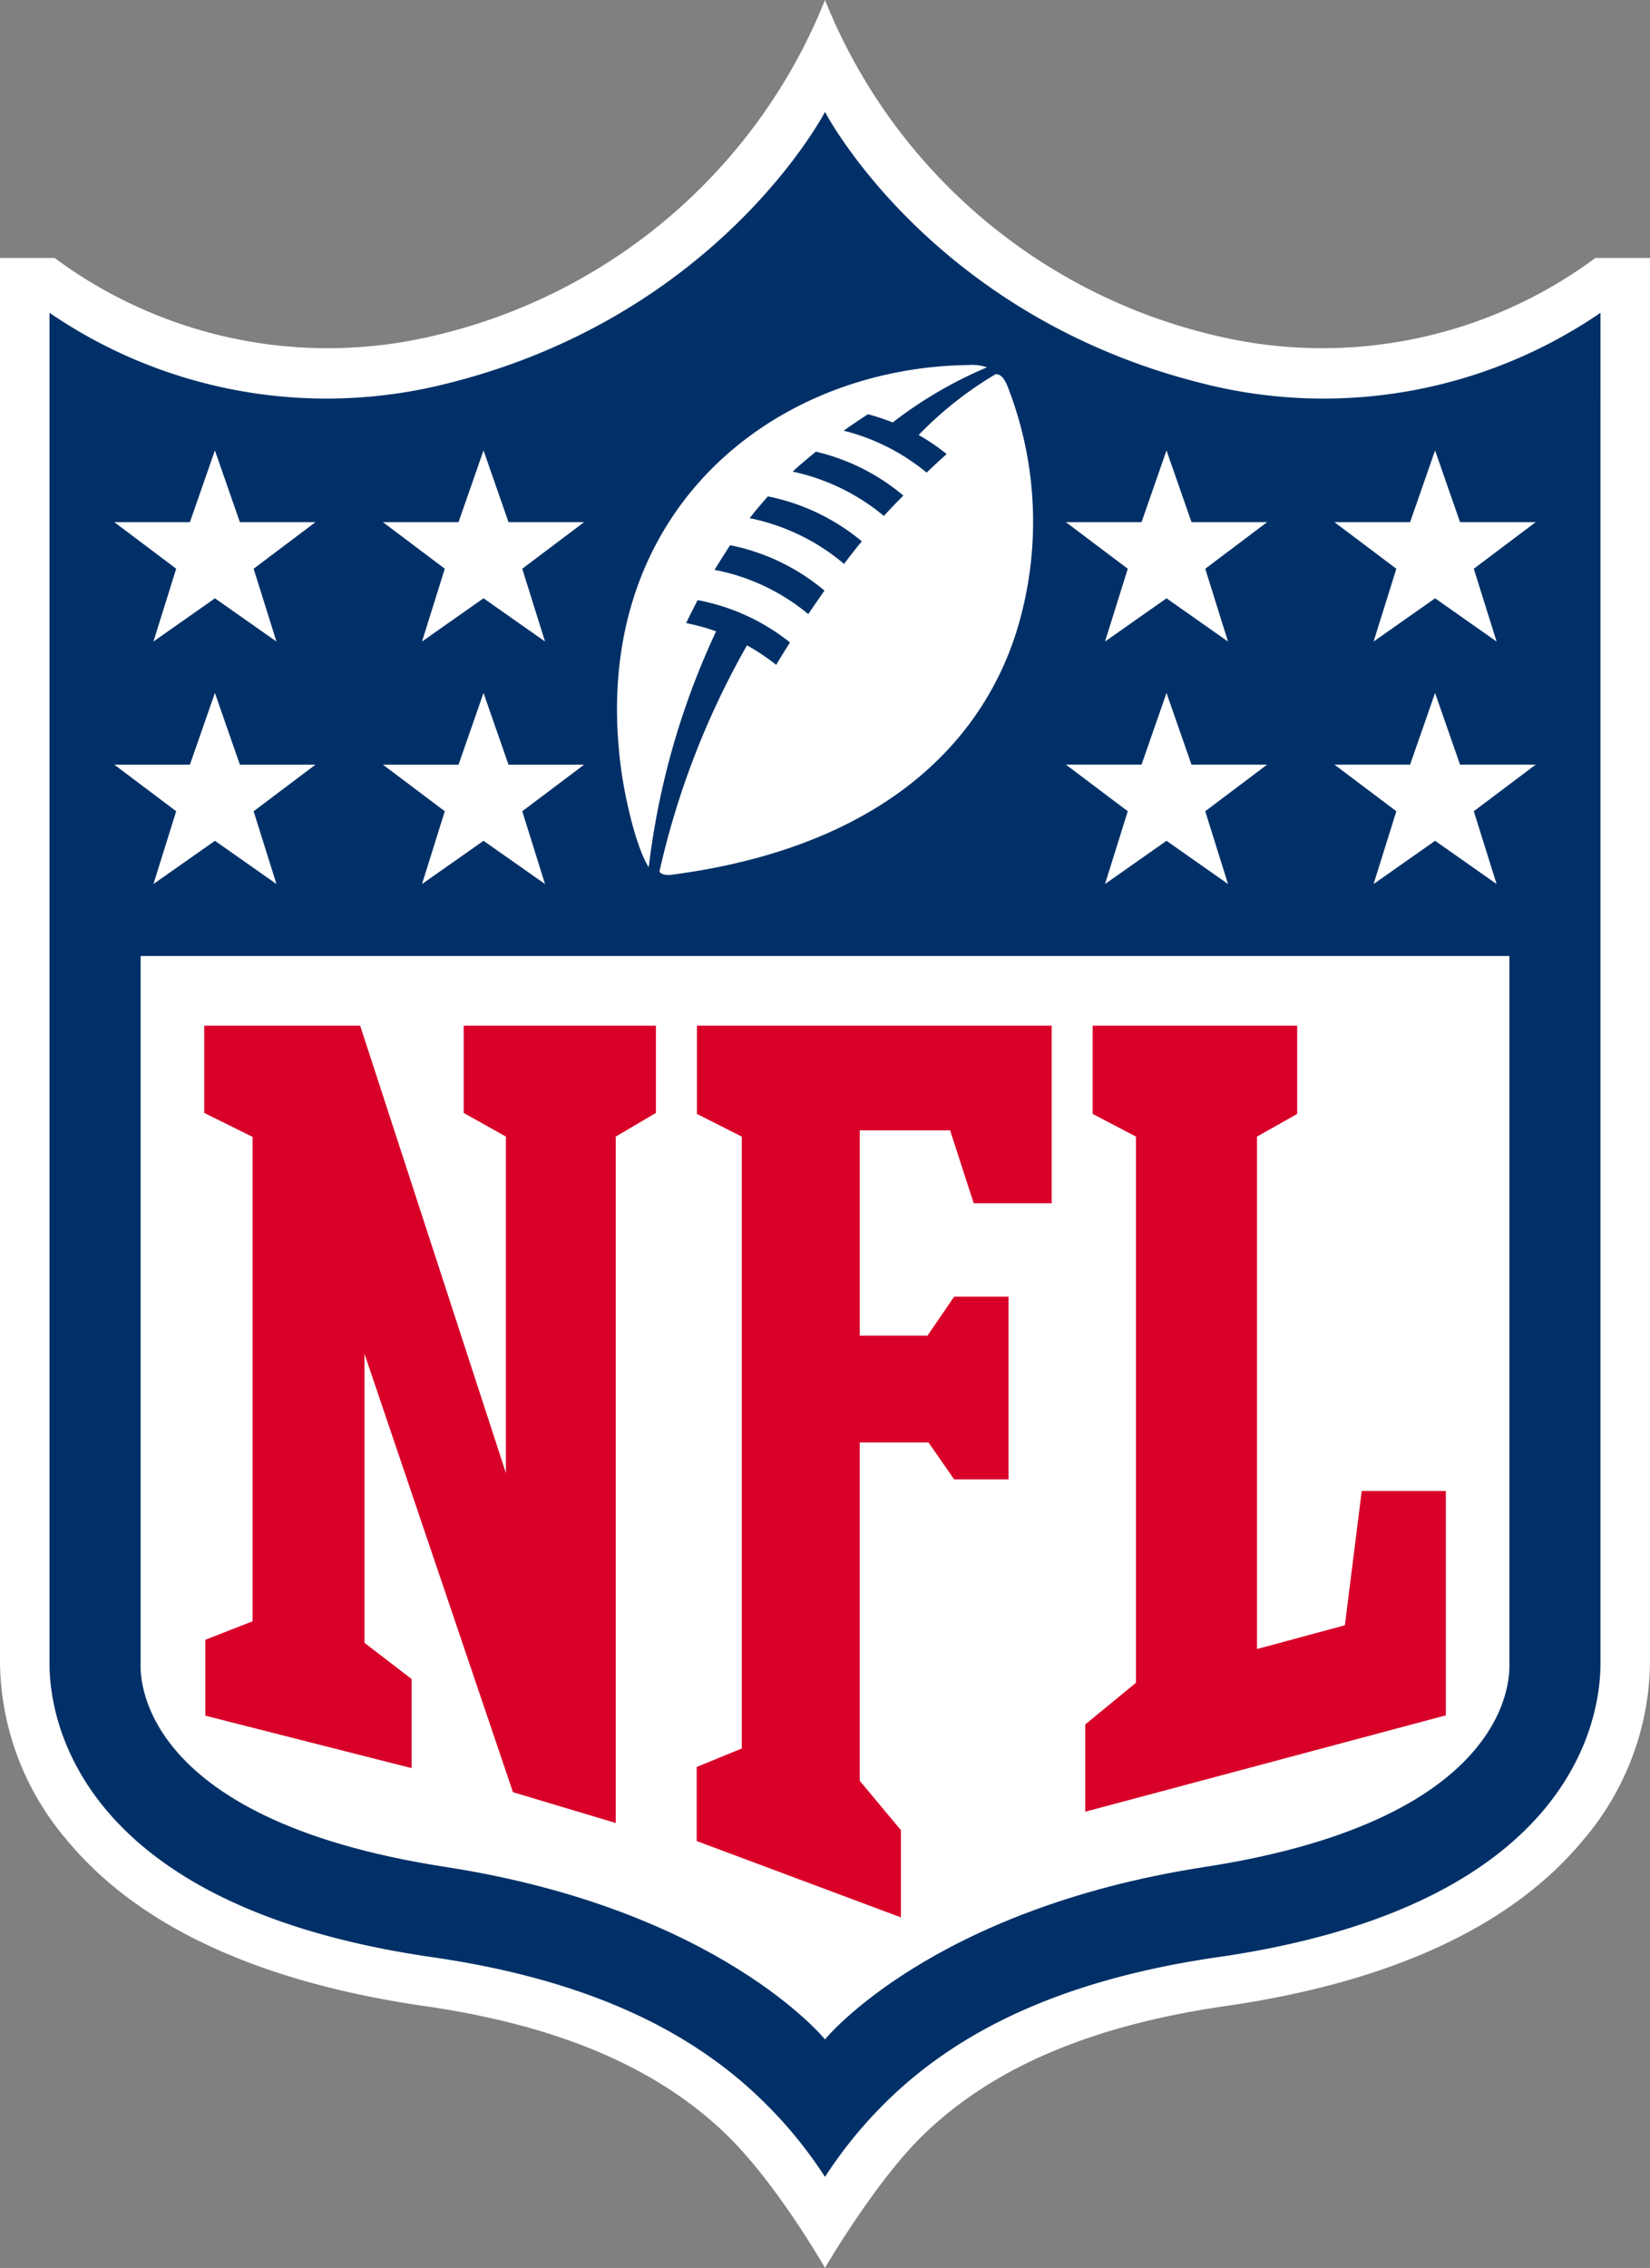 <svg xmlns="http://www.w3.org/2000/svg" width="120" height="164.877" viewBox="0 0 120 164.877"><rect x="0" y="0" width="120" height="164.877" fill="#808080" stroke="none"/><g transform="translate(-189 -199.245)"><path d="M305.027,218a33.347,33.347,0,0,1-27.725,5.618A40.527,40.527,0,0,1,249,199.245a40.518,40.518,0,0,1-28.3,24.373A33.343,33.343,0,0,1,192.973,218H189V320.2a20.177,20.177,0,0,0,4.825,12.768c5.177,6.29,13.96,10.369,26.1,12.123,9.668,1.4,16.817,4.439,21.858,9.29,3.7,3.565,7.218,9.739,7.218,9.739s3.649-6.3,7.218-9.739c5.041-4.851,12.193-7.891,21.858-9.29,12.137-1.753,20.921-5.833,26.1-12.122A20.21,20.21,0,0,0,309,320.2V218Z" fill="#fff"/><path d="M308.82,229.713a35.659,35.659,0,0,1-28.97,5.127c-19.755-4.937-27.429-19.732-27.429-19.732s-7.673,14.8-27.429,19.732a35.66,35.66,0,0,1-28.97-5.127v98.212c0,3.337,1.4,17.512,27.838,21.332,10.439,1.511,18.236,4.867,23.839,10.259a31.937,31.937,0,0,1,4.722,5.715,32.151,32.151,0,0,1,4.716-5.715c5.609-5.392,13.406-8.748,23.845-10.259,26.439-3.82,27.833-17.995,27.837-21.332Z" transform="translate(-3.421 -7.728)" fill="#003067"/><path d="M258.711,413.53s7.673-9.458,27.613-12.534c22.84-3.525,22.161-14.248,22.162-14.792V334.769h-99.55V386.2c0,.542-.674,11.267,22.163,14.792C251.038,404.073,258.711,413.53,258.711,413.53Z" transform="translate(-9.711 -66.025)" fill="#fff" style="isolation:isolate"/><g transform="translate(203.848 273.811)"><path d="M239.9,377.173l0-24.462-3.071-1.72v-6.343h13.98v6.343l-2.923,1.72v49.9l-7.473-2.239-10.8-31.874,0,21.014,3.43,2.635v6.476l-15-3.812v-5.521l3.432-1.342V352.732l-3.515-1.741v-6.343H229.3Z" transform="translate(-217.954 -344.648)" fill="#d80028"/><path d="M299.66,399.544l2.994,3.587v6.343L287.8,403.922v-5.384l3.279-1.343V352.711l-3.26-1.648v-6.415h25.8v12.908h-5.67l-1.718-5.3H299.66v14.927h4.927l1.939-2.835h3.953v13.283h-3.953l-1.866-2.685h-5Z" transform="translate(-251.981 -344.648)" fill="#d80028"/><path d="M342.909,401.79v-6.343l3.689-3.029V352.711l-3.15-1.648v-6.415h14.875v6.415l-2.923,1.648v37.253l6.391-1.727,1.226-9.763h6.116v16.311Z" transform="translate(-278.83 -344.648)" fill="#d80028"/></g><g transform="translate(197.311 231.992)"><g transform="translate(0 17.629)"><path d="M209.708,306.079l-4.5-3.387h5.5l1.816-5.213,1.817,5.213h5.5l-4.5,3.388L217,311.371l-4.473-3.143-4.473,3.143Z" transform="translate(-205.206 -297.479)" fill="#fff"/></g><g transform="translate(19.534 17.629)"><path d="M247.8,306.079l-4.5-3.387h5.5l1.817-5.213,1.817,5.213h5.5l-4.5,3.388,1.657,5.291-4.474-3.143-4.473,3.143Z" transform="translate(-243.297 -297.479)" fill="#fff"/></g><path d="M209.708,271.7l-4.5-3.387h5.5l1.816-5.213,1.817,5.213h5.5l-4.5,3.388L217,276.994l-4.473-3.143-4.473,3.143Z" transform="translate(-205.206 -263.102)" fill="#fff"/><g transform="translate(19.534)"><path d="M247.8,271.7l-4.5-3.387h5.5l1.817-5.213,1.817,5.213h5.5l-4.5,3.388,1.657,5.291-4.474-3.143-4.473,3.143Z" transform="translate(-243.297 -263.102)" fill="#fff"/></g></g><g transform="translate(266.517 231.992)"><g transform="translate(19.534 17.629)"><path d="M390.044,311.371l-4.474-3.143-4.473,3.143,1.655-5.292-4.5-3.388h5.5l1.817-5.212,1.816,5.212h5.5l-4.5,3.388Z" transform="translate(-378.251 -297.479)" fill="#fff"/></g><g transform="translate(0 17.629)"><path d="M351.952,311.371l-4.473-3.143-4.473,3.143,1.656-5.292-4.5-3.388h5.5l1.817-5.212,1.817,5.212h5.5l-4.5,3.388Z" transform="translate(-340.159 -297.479)" fill="#fff"/></g><g transform="translate(19.534)"><path d="M390.044,276.994l-4.474-3.143-4.473,3.143,1.655-5.291-4.5-3.388h5.5l1.817-5.213,1.816,5.213h5.5l-4.5,3.388Z" transform="translate(-378.251 -263.102)" fill="#fff"/></g><g transform="translate(0)"><path d="M351.952,276.994l-4.473-3.143-4.473,3.143,1.656-5.291-4.5-3.388h5.5l1.817-5.213,1.817,5.213h5.5l-4.5,3.388Z" transform="translate(-340.159 -263.102)" fill="#fff"/></g></g><path d="M304.032,251.661a26.619,26.619,0,0,0-5.587,4.415,15.73,15.73,0,0,1,2.034,1.388c-.491.436-.994.906-1.461,1.348a15.23,15.23,0,0,0-6.031-3.048c.567-.407,1.169-.806,1.764-1.194a15.937,15.937,0,0,1,1.806.595,30.566,30.566,0,0,1,6.855-4.006,3.338,3.338,0,0,0-1.351-.168c-14.45.187-27.764,10.976-25.251,29.435.269,1.957,1.03,5.518,2,7.079a55.948,55.948,0,0,1,4.9-17.153,15.05,15.05,0,0,0-2.178-.6c.349-.734.836-1.67.836-1.67a15.235,15.235,0,0,1,6.714,3.076c-.466.751-.781,1.243-1,1.63a15.671,15.671,0,0,0-2.125-1.417,59.567,59.567,0,0,0-6.362,16.419c.039.206.459.312.8.268,15.834-2.05,23.247-10.127,25.5-18.878a27.008,27.008,0,0,0-.989-16.642C304.763,252.191,304.492,251.62,304.032,251.661ZM290.417,269.1a15.121,15.121,0,0,0-6.819-3.218s.723-1.179,1.134-1.792a15.313,15.313,0,0,1,6.859,3.3C291.172,267.992,290.773,268.568,290.417,269.1Zm2.6-3.651a15.352,15.352,0,0,0-6.865-3.326c.4-.519.874-1.072,1.326-1.584a15.453,15.453,0,0,1,6.831,3.269C293.849,264.356,293.421,264.915,293.017,265.447Zm2.9-3.483a15.425,15.425,0,0,0-6.638-3.227c.578-.547,1.17-1.015,1.69-1.449a15.3,15.3,0,0,1,6.359,3.19C296.834,260.979,296.361,261.467,295.912,261.964Z" transform="translate(-42.63 -25.209)" fill="#fff"/></g></svg>